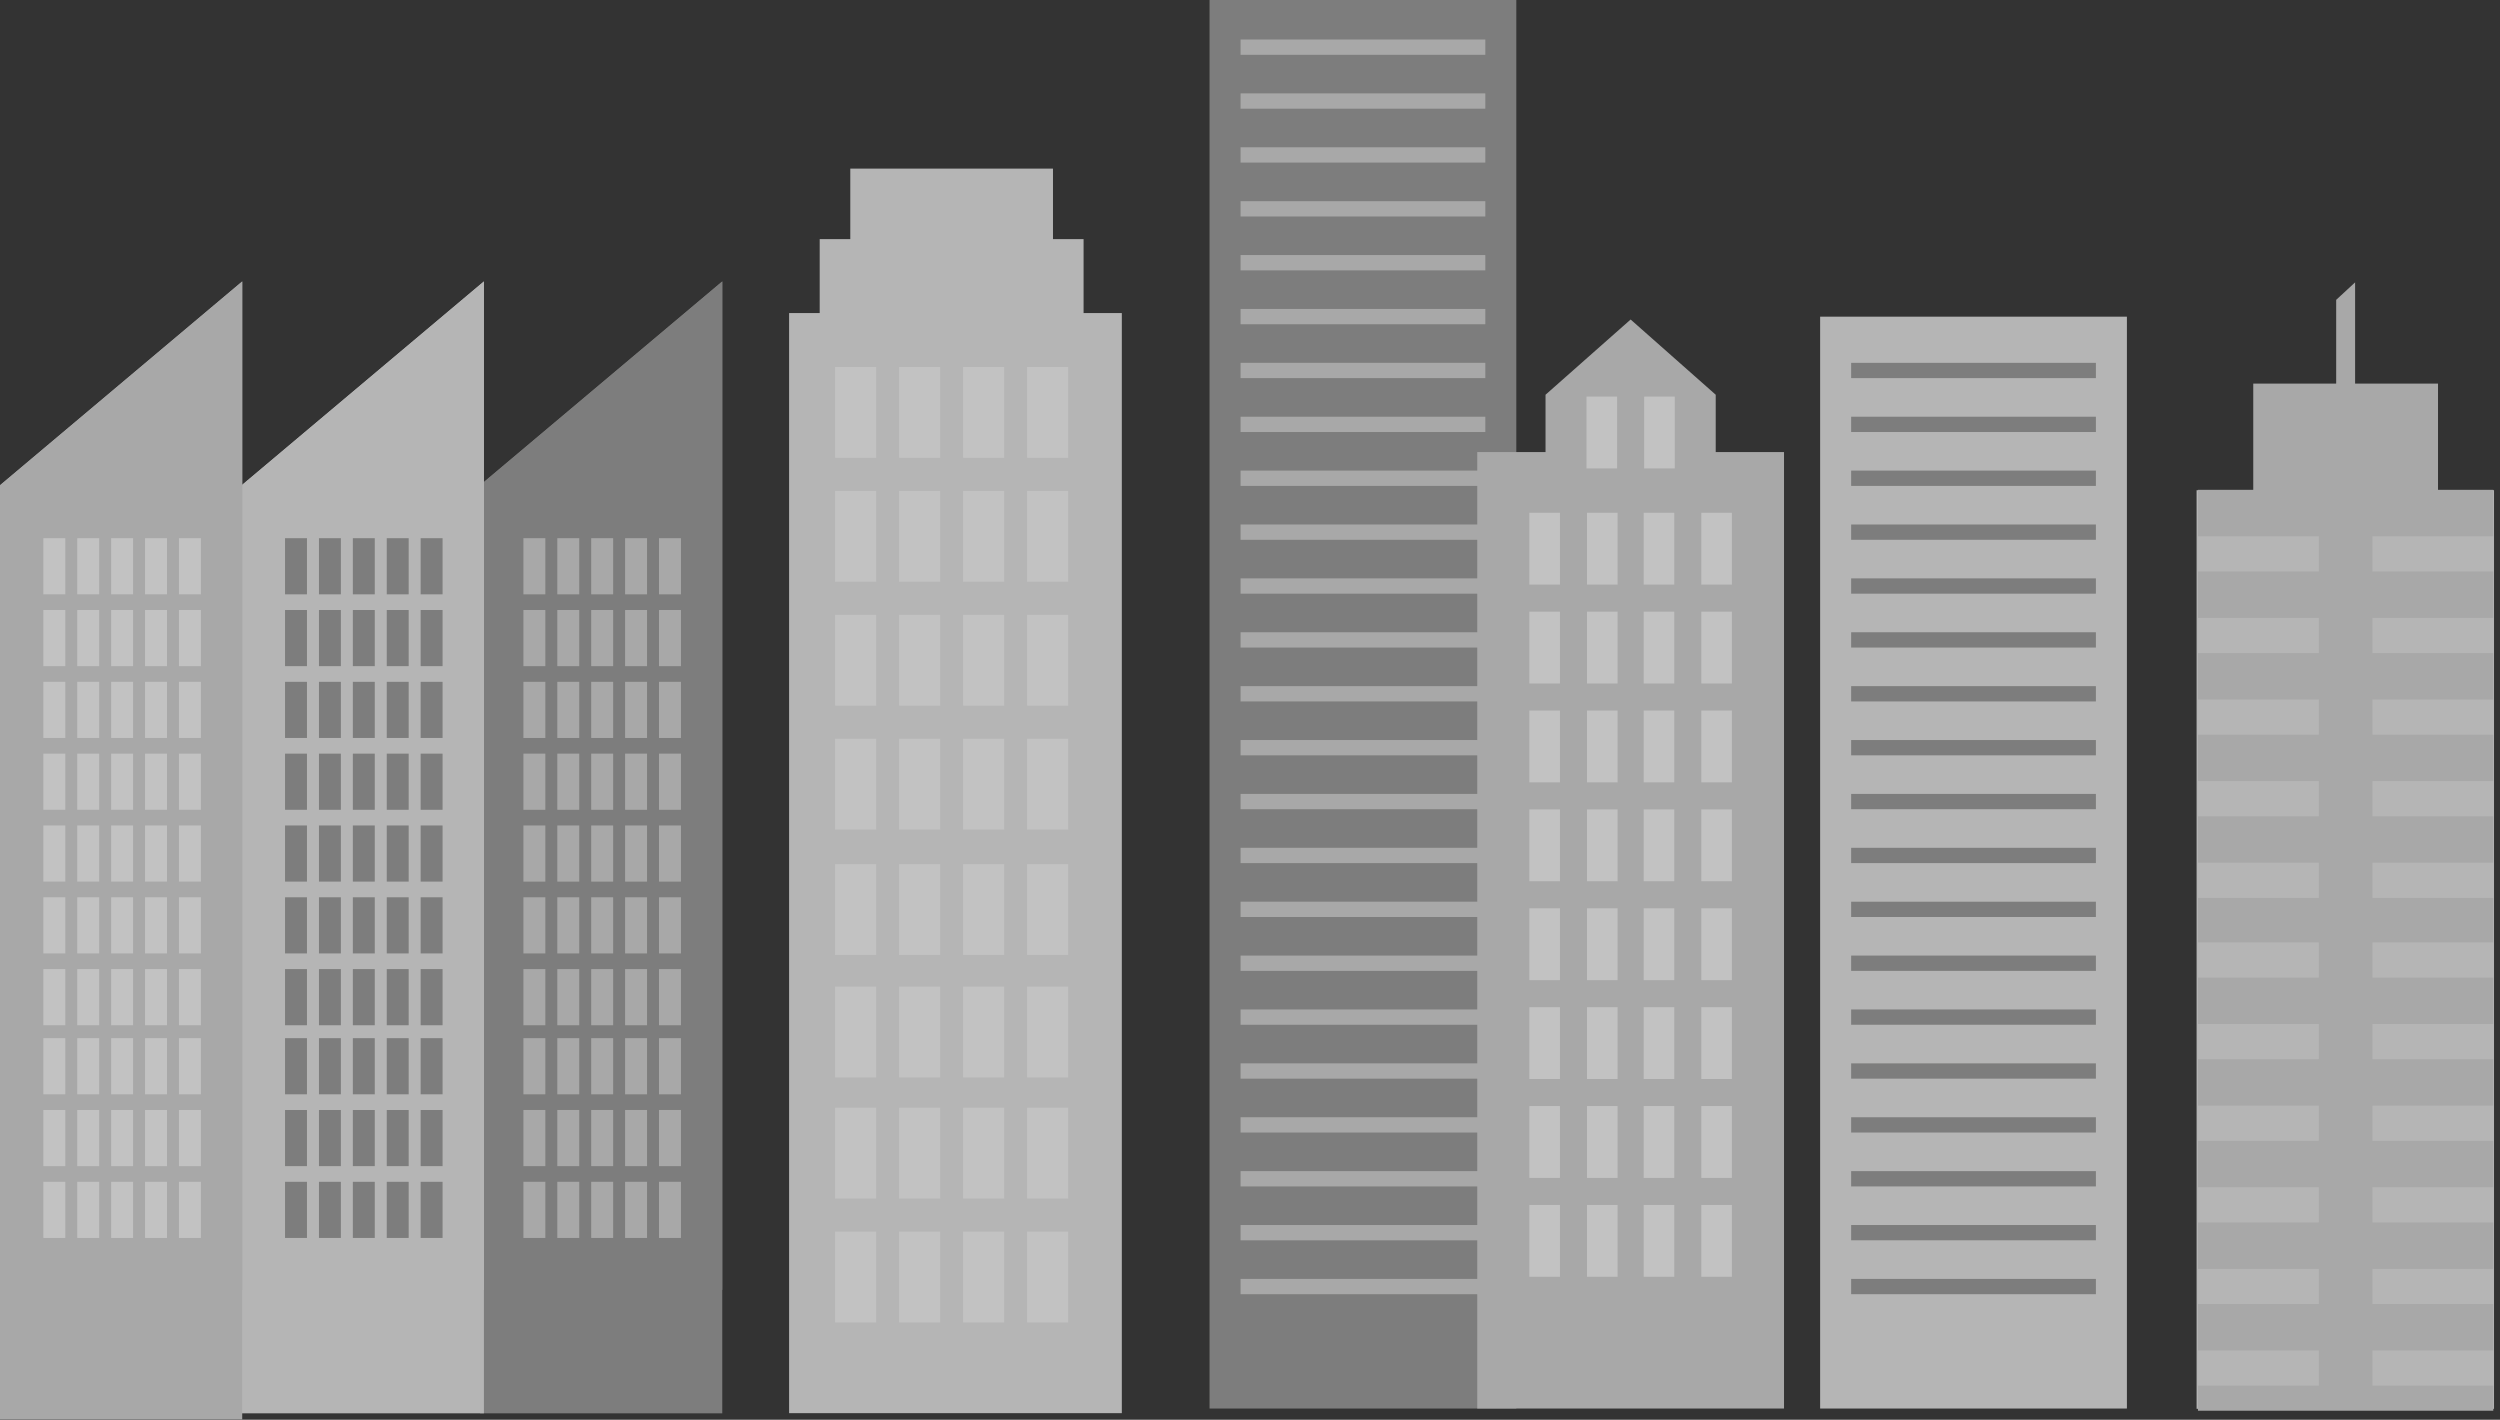 <?xml version="1.0" encoding="UTF-8"?>
<svg viewBox="0 0 405 230" version="1.1" xmlns="http://www.w3.org/2000/svg" xmlns:xlink="http://www.w3.org/1999/xlink">
    <rect x="0" y="0" width="405" height="230" fill="#333333" stroke="none"/>
    <!-- Generator: Sketch 42 (36781) - http://www.bohemiancoding.com/sketch -->
    <title>Art - City</title>
    <desc>Created with Sketch.</desc>
    <defs></defs>
    <g id="Homepage" stroke="none" stroke-width="1" fill="none" fill-rule="evenodd" opacity="0.7">
        <g id="Homepage-Desktop" transform="translate(-598, -887)">
            <g id="Art---City" transform="translate(598, 887)">
                <polygon id="Fill-1" fill="#EDEDED" points="355.846 228.229 404.032 228.229 404.032 79.416 355.846 79.416"></polygon>
                <polygon id="Fill-2" fill="#9D9D9C" points="117.008 45.593 77.768 78.612 77.768 208.955 117.008 208.955"></polygon>
                <polygon id="Fill-3" fill="#9D9D9C" points="117.008 45.593 77.768 78.612 77.768 228.955 117.008 228.955"></polygon>
                <polygon id="Fill-4" fill="#DADADA" points="84.792 96.282 88.346 96.282 88.346 87.186 84.792 87.186"></polygon>
                <polygon id="Fill-5" fill="#DADADA" points="90.284 96.282 93.837 96.282 93.837 87.186 90.284 87.186"></polygon>
                <polygon id="Fill-6" fill="#DADADA" points="95.776 96.282 99.329 96.282 99.329 87.186 95.776 87.186"></polygon>
                <polygon id="Fill-7" fill="#DADADA" points="101.267 96.282 104.821 96.282 104.821 87.186 101.267 87.186"></polygon>
                <polygon id="Fill-8" fill="#DADADA" points="106.759 96.282 110.313 96.282 110.313 87.186 106.759 87.186"></polygon>
                <polygon id="Fill-9" fill="#DADADA" points="84.792 107.917 88.346 107.917 88.346 98.821 84.792 98.821"></polygon>
                <polygon id="Fill-10" fill="#DADADA" points="90.284 107.917 93.837 107.917 93.837 98.821 90.284 98.821"></polygon>
                <polygon id="Fill-11" fill="#DADADA" points="95.776 107.917 99.329 107.917 99.329 98.821 95.776 98.821"></polygon>
                <polygon id="Fill-12" fill="#DADADA" points="101.267 107.917 104.821 107.917 104.821 98.821 101.267 98.821"></polygon>
                <polygon id="Fill-13" fill="#DADADA" points="106.759 107.917 110.313 107.917 110.313 98.821 106.759 98.821"></polygon>
                <polygon id="Fill-14" fill="#DADADA" points="84.792 119.551 88.346 119.551 88.346 110.455 84.792 110.455"></polygon>
                <polygon id="Fill-15" fill="#DADADA" points="90.284 119.551 93.837 119.551 93.837 110.455 90.284 110.455"></polygon>
                <polygon id="Fill-16" fill="#DADADA" points="95.776 119.551 99.329 119.551 99.329 110.455 95.776 110.455"></polygon>
                <polygon id="Fill-17" fill="#DADADA" points="101.267 119.551 104.821 119.551 104.821 110.455 101.267 110.455"></polygon>
                <polygon id="Fill-18" fill="#DADADA" points="106.759 119.551 110.313 119.551 110.313 110.455 106.759 110.455"></polygon>
                <polygon id="Fill-19" fill="#DADADA" points="84.792 131.186 88.346 131.186 88.346 122.09 84.792 122.09"></polygon>
                <polygon id="Fill-20" fill="#DADADA" points="90.284 131.186 93.837 131.186 93.837 122.09 90.284 122.09"></polygon>
                <polygon id="Fill-21" fill="#DADADA" points="95.776 131.186 99.329 131.186 99.329 122.09 95.776 122.09"></polygon>
                <polygon id="Fill-22" fill="#DADADA" points="101.267 131.186 104.821 131.186 104.821 122.09 101.267 122.09"></polygon>
                <polygon id="Fill-23" fill="#DADADA" points="106.759 131.186 110.313 131.186 110.313 122.09 106.759 122.09"></polygon>
                <polygon id="Fill-24" fill="#DADADA" points="84.792 142.82 88.346 142.82 88.346 133.725 84.792 133.725"></polygon>
                <polygon id="Fill-25" fill="#DADADA" points="90.284 142.82 93.837 142.82 93.837 133.725 90.284 133.725"></polygon>
                <polygon id="Fill-26" fill="#DADADA" points="95.776 142.82 99.329 142.82 99.329 133.725 95.776 133.725"></polygon>
                <polygon id="Fill-27" fill="#DADADA" points="101.267 142.82 104.821 142.82 104.821 133.725 101.267 133.725"></polygon>
                <polygon id="Fill-28" fill="#DADADA" points="106.759 142.82 110.313 142.82 110.313 133.725 106.759 133.725"></polygon>
                <polygon id="Fill-29" fill="#DADADA" points="84.792 154.456 88.346 154.456 88.346 145.359 84.792 145.359"></polygon>
                <polygon id="Fill-30" fill="#DADADA" points="90.284 154.456 93.837 154.456 93.837 145.359 90.284 145.359"></polygon>
                <polygon id="Fill-31" fill="#DADADA" points="95.776 154.456 99.329 154.456 99.329 145.359 95.776 145.359"></polygon>
                <polygon id="Fill-32" fill="#DADADA" points="101.267 154.456 104.821 154.456 104.821 145.359 101.267 145.359"></polygon>
                <polygon id="Fill-33" fill="#DADADA" points="106.759 154.456 110.313 154.456 110.313 145.359 106.759 145.359"></polygon>
                <polygon id="Fill-34" fill="#DADADA" points="84.792 166.089 88.346 166.089 88.346 156.993 84.792 156.993"></polygon>
                <polygon id="Fill-35" fill="#DADADA" points="90.284 166.089 93.837 166.089 93.837 156.993 90.284 156.993"></polygon>
                <polygon id="Fill-36" fill="#DADADA" points="95.776 166.089 99.329 166.089 99.329 156.993 95.776 156.993"></polygon>
                <polygon id="Fill-37" fill="#DADADA" points="101.267 166.089 104.821 166.089 104.821 156.993 101.267 156.993"></polygon>
                <polygon id="Fill-38" fill="#DADADA" points="106.759 166.089 110.313 166.089 110.313 156.993 106.759 156.993"></polygon>
                <polygon id="Fill-39" fill="#DADADA" points="84.792 177.279 88.346 177.279 88.346 168.183 84.792 168.183"></polygon>
                <polygon id="Fill-40" fill="#DADADA" points="90.284 177.279 93.837 177.279 93.837 168.183 90.284 168.183"></polygon>
                <polygon id="Fill-41" fill="#DADADA" points="95.776 177.279 99.329 177.279 99.329 168.183 95.776 168.183"></polygon>
                <polygon id="Fill-42" fill="#DADADA" points="101.267 177.279 104.821 177.279 104.821 168.183 101.267 168.183"></polygon>
                <polygon id="Fill-43" fill="#DADADA" points="106.759 177.279 110.313 177.279 110.313 168.183 106.759 168.183"></polygon>
                <polygon id="Fill-44" fill="#DADADA" points="84.792 188.914 88.346 188.914 88.346 179.818 84.792 179.818"></polygon>
                <polygon id="Fill-45" fill="#DADADA" points="90.284 188.914 93.837 188.914 93.837 179.818 90.284 179.818"></polygon>
                <polygon id="Fill-46" fill="#DADADA" points="95.776 188.914 99.329 188.914 99.329 179.818 95.776 179.818"></polygon>
                <polygon id="Fill-47" fill="#DADADA" points="101.267 188.914 104.821 188.914 104.821 179.818 101.267 179.818"></polygon>
                <polygon id="Fill-48" fill="#DADADA" points="106.759 188.914 110.313 188.914 110.313 179.818 106.759 179.818"></polygon>
                <polygon id="Fill-49" fill="#DADADA" points="84.792 200.548 88.346 200.548 88.346 191.452 84.792 191.452"></polygon>
                <polygon id="Fill-50" fill="#DADADA" points="90.284 200.548 93.837 200.548 93.837 191.452 90.284 191.452"></polygon>
                <polygon id="Fill-51" fill="#DADADA" points="95.776 200.548 99.329 200.548 99.329 191.452 95.776 191.452"></polygon>
                <polygon id="Fill-52" fill="#DADADA" points="101.267 200.548 104.821 200.548 104.821 191.452 101.267 191.452"></polygon>
                <polygon id="Fill-53" fill="#DADADA" points="106.759 200.548 110.313 200.548 110.313 191.452 106.759 191.452"></polygon>
                <polygon id="Fill-54" fill="#EDEDED" points="78.393 45.593 39.153 78.612 39.153 208.955 78.393 208.955"></polygon>
                <polygon id="Fill-55" fill="#EDEDED" points="78.393 45.593 39.153 78.612 39.153 228.955 78.393 228.955"></polygon>
                <polygon id="Fill-56" fill="#9D9D9C" points="46.176 96.282 49.73 96.282 49.73 87.186 46.176 87.186"></polygon>
                <polygon id="Fill-57" fill="#9D9D9C" points="51.669 96.282 55.222 96.282 55.222 87.186 51.669 87.186"></polygon>
                <polygon id="Fill-58" fill="#9D9D9C" points="57.16 96.282 60.713 96.282 60.713 87.186 57.16 87.186"></polygon>
                <polygon id="Fill-59" fill="#9D9D9C" points="62.652 96.282 66.206 96.282 66.206 87.186 62.652 87.186"></polygon>
                <polygon id="Fill-60" fill="#9D9D9C" points="68.143 96.282 71.697 96.282 71.697 87.186 68.143 87.186"></polygon>
                <polygon id="Fill-61" fill="#9D9D9C" points="46.176 107.917 49.73 107.917 49.73 98.821 46.176 98.821"></polygon>
                <polygon id="Fill-62" fill="#9D9D9C" points="51.669 107.917 55.222 107.917 55.222 98.821 51.669 98.821"></polygon>
                <polygon id="Fill-63" fill="#9D9D9C" points="57.16 107.917 60.713 107.917 60.713 98.821 57.16 98.821"></polygon>
                <polygon id="Fill-64" fill="#9D9D9C" points="62.652 107.917 66.206 107.917 66.206 98.821 62.652 98.821"></polygon>
                <polygon id="Fill-65" fill="#9D9D9C" points="68.143 107.917 71.697 107.917 71.697 98.821 68.143 98.821"></polygon>
                <polygon id="Fill-66" fill="#9D9D9C" points="46.176 119.551 49.73 119.551 49.73 110.455 46.176 110.455"></polygon>
                <polygon id="Fill-67" fill="#9D9D9C" points="51.669 119.551 55.222 119.551 55.222 110.455 51.669 110.455"></polygon>
                <polygon id="Fill-68" fill="#9D9D9C" points="57.16 119.551 60.713 119.551 60.713 110.455 57.16 110.455"></polygon>
                <polygon id="Fill-69" fill="#9D9D9C" points="62.652 119.551 66.206 119.551 66.206 110.455 62.652 110.455"></polygon>
                <polygon id="Fill-70" fill="#9D9D9C" points="68.143 119.551 71.697 119.551 71.697 110.455 68.143 110.455"></polygon>
                <polygon id="Fill-71" fill="#9D9D9C" points="46.176 131.186 49.73 131.186 49.73 122.09 46.176 122.09"></polygon>
                <polygon id="Fill-72" fill="#9D9D9C" points="51.669 131.186 55.222 131.186 55.222 122.09 51.669 122.09"></polygon>
                <polygon id="Fill-73" fill="#9D9D9C" points="57.16 131.186 60.713 131.186 60.713 122.09 57.16 122.09"></polygon>
                <polygon id="Fill-74" fill="#9D9D9C" points="62.652 131.186 66.206 131.186 66.206 122.09 62.652 122.09"></polygon>
                <polygon id="Fill-75" fill="#9D9D9C" points="68.143 131.186 71.697 131.186 71.697 122.09 68.143 122.09"></polygon>
                <polygon id="Fill-76" fill="#9D9D9C" points="46.176 142.82 49.73 142.82 49.73 133.725 46.176 133.725"></polygon>
                <polygon id="Fill-77" fill="#9D9D9C" points="51.669 142.82 55.222 142.82 55.222 133.725 51.669 133.725"></polygon>
                <polygon id="Fill-78" fill="#9D9D9C" points="57.16 142.82 60.713 142.82 60.713 133.725 57.16 133.725"></polygon>
                <polygon id="Fill-79" fill="#9D9D9C" points="62.652 142.82 66.206 142.82 66.206 133.725 62.652 133.725"></polygon>
                <polygon id="Fill-80" fill="#9D9D9C" points="68.143 142.82 71.697 142.82 71.697 133.725 68.143 133.725"></polygon>
                <polygon id="Fill-81" fill="#9D9D9C" points="46.176 154.456 49.73 154.456 49.73 145.359 46.176 145.359"></polygon>
                <polygon id="Fill-82" fill="#9D9D9C" points="51.669 154.456 55.222 154.456 55.222 145.359 51.669 145.359"></polygon>
                <polygon id="Fill-83" fill="#9D9D9C" points="57.16 154.456 60.713 154.456 60.713 145.359 57.16 145.359"></polygon>
                <polygon id="Fill-84" fill="#9D9D9C" points="62.652 154.456 66.206 154.456 66.206 145.359 62.652 145.359"></polygon>
                <polygon id="Fill-85" fill="#9D9D9C" points="68.143 154.456 71.697 154.456 71.697 145.359 68.143 145.359"></polygon>
                <polygon id="Fill-86" fill="#9D9D9C" points="46.176 166.089 49.73 166.089 49.73 156.993 46.176 156.993"></polygon>
                <polygon id="Fill-87" fill="#9D9D9C" points="51.669 166.089 55.222 166.089 55.222 156.993 51.669 156.993"></polygon>
                <polygon id="Fill-88" fill="#9D9D9C" points="57.16 166.089 60.713 166.089 60.713 156.993 57.16 156.993"></polygon>
                <polygon id="Fill-89" fill="#9D9D9C" points="62.652 166.089 66.206 166.089 66.206 156.993 62.652 156.993"></polygon>
                <polygon id="Fill-90" fill="#9D9D9C" points="68.143 166.089 71.697 166.089 71.697 156.993 68.143 156.993"></polygon>
                <polygon id="Fill-91" fill="#9D9D9C" points="46.176 177.279 49.73 177.279 49.73 168.183 46.176 168.183"></polygon>
                <polygon id="Fill-92" fill="#9D9D9C" points="51.669 177.279 55.222 177.279 55.222 168.183 51.669 168.183"></polygon>
                <polygon id="Fill-93" fill="#9D9D9C" points="57.16 177.279 60.713 177.279 60.713 168.183 57.16 168.183"></polygon>
                <polygon id="Fill-94" fill="#9D9D9C" points="62.652 177.279 66.206 177.279 66.206 168.183 62.652 168.183"></polygon>
                <polygon id="Fill-95" fill="#9D9D9C" points="68.143 177.279 71.697 177.279 71.697 168.183 68.143 168.183"></polygon>
                <polygon id="Fill-96" fill="#9D9D9C" points="46.176 188.914 49.73 188.914 49.73 179.818 46.176 179.818"></polygon>
                <polygon id="Fill-97" fill="#9D9D9C" points="51.669 188.914 55.222 188.914 55.222 179.818 51.669 179.818"></polygon>
                <polygon id="Fill-98" fill="#9D9D9C" points="57.16 188.914 60.713 188.914 60.713 179.818 57.16 179.818"></polygon>
                <polygon id="Fill-99" fill="#9D9D9C" points="62.652 188.914 66.206 188.914 66.206 179.818 62.652 179.818"></polygon>
                <polygon id="Fill-100" fill="#9D9D9C" points="68.143 188.914 71.697 188.914 71.697 179.818 68.143 179.818"></polygon>
                <polygon id="Fill-101" fill="#9D9D9C" points="46.176 200.548 49.73 200.548 49.73 191.452 46.176 191.452"></polygon>
                <polygon id="Fill-102" fill="#9D9D9C" points="51.669 200.548 55.222 200.548 55.222 191.452 51.669 191.452"></polygon>
                <polygon id="Fill-103" fill="#9D9D9C" points="57.16 200.548 60.713 200.548 60.713 191.452 57.16 191.452"></polygon>
                <polygon id="Fill-104" fill="#9D9D9C" points="62.652 200.548 66.206 200.548 66.206 191.452 62.652 191.452"></polygon>
                <polygon id="Fill-105" fill="#9D9D9C" points="68.143 200.548 71.697 200.548 71.697 191.452 68.143 191.452"></polygon>
                <polygon id="Fill-106" fill="#DADADA" points="0 78.612 0 208.955 39.24 208.955 39.24 45.594"></polygon>
                <polygon id="Fill-107" fill="#DADADA" points="0 78.612 0 229.956 39.24 229.956 39.24 45.594"></polygon>
                <polygon id="Fill-108" fill="#FFFFFF" points="7.024 96.282 10.578 96.282 10.578 87.186 7.024 87.186"></polygon>
                <polygon id="Fill-109" fill="#FFFFFF" points="12.516 96.282 16.069 96.282 16.069 87.186 12.516 87.186"></polygon>
                <polygon id="Fill-110" fill="#FFFFFF" points="18.008 96.282 21.561 96.282 21.561 87.186 18.008 87.186"></polygon>
                <polygon id="Fill-111" fill="#FFFFFF" points="23.499 96.282 27.053 96.282 27.053 87.186 23.499 87.186"></polygon>
                <polygon id="Fill-112" fill="#FFFFFF" points="28.99 96.282 32.544 96.282 32.544 87.186 28.99 87.186"></polygon>
                <polygon id="Fill-113" fill="#FFFFFF" points="7.024 107.917 10.578 107.917 10.578 98.821 7.024 98.821"></polygon>
                <polygon id="Fill-114" fill="#FFFFFF" points="12.516 107.917 16.069 107.917 16.069 98.821 12.516 98.821"></polygon>
                <polygon id="Fill-115" fill="#FFFFFF" points="18.008 107.917 21.561 107.917 21.561 98.821 18.008 98.821"></polygon>
                <polygon id="Fill-116" fill="#FFFFFF" points="23.499 107.917 27.053 107.917 27.053 98.821 23.499 98.821"></polygon>
                <polygon id="Fill-117" fill="#FFFFFF" points="28.99 107.917 32.544 107.917 32.544 98.821 28.99 98.821"></polygon>
                <polygon id="Fill-118" fill="#FFFFFF" points="7.024 119.551 10.578 119.551 10.578 110.455 7.024 110.455"></polygon>
                <polygon id="Fill-119" fill="#FFFFFF" points="12.516 119.551 16.069 119.551 16.069 110.455 12.516 110.455"></polygon>
                <polygon id="Fill-120" fill="#FFFFFF" points="18.008 119.551 21.561 119.551 21.561 110.455 18.008 110.455"></polygon>
                <polygon id="Fill-121" fill="#FFFFFF" points="23.499 119.551 27.053 119.551 27.053 110.455 23.499 110.455"></polygon>
                <polygon id="Fill-122" fill="#FFFFFF" points="28.99 119.551 32.544 119.551 32.544 110.455 28.99 110.455"></polygon>
                <polygon id="Fill-123" fill="#FFFFFF" points="7.024 131.186 10.578 131.186 10.578 122.09 7.024 122.09"></polygon>
                <polygon id="Fill-124" fill="#FFFFFF" points="12.516 131.186 16.069 131.186 16.069 122.09 12.516 122.09"></polygon>
                <polygon id="Fill-125" fill="#FFFFFF" points="18.008 131.186 21.561 131.186 21.561 122.09 18.008 122.09"></polygon>
                <polygon id="Fill-126" fill="#FFFFFF" points="23.499 131.186 27.053 131.186 27.053 122.09 23.499 122.09"></polygon>
                <polygon id="Fill-127" fill="#FFFFFF" points="28.99 131.186 32.544 131.186 32.544 122.09 28.99 122.09"></polygon>
                <polygon id="Fill-128" fill="#FFFFFF" points="7.024 142.82 10.578 142.82 10.578 133.725 7.024 133.725"></polygon>
                <polygon id="Fill-129" fill="#FFFFFF" points="12.516 142.82 16.069 142.82 16.069 133.725 12.516 133.725"></polygon>
                <polygon id="Fill-130" fill="#FFFFFF" points="18.008 142.82 21.561 142.82 21.561 133.725 18.008 133.725"></polygon>
                <polygon id="Fill-131" fill="#FFFFFF" points="23.499 142.82 27.053 142.82 27.053 133.725 23.499 133.725"></polygon>
                <polygon id="Fill-132" fill="#FFFFFF" points="28.99 142.82 32.544 142.82 32.544 133.725 28.99 133.725"></polygon>
                <polygon id="Fill-133" fill="#FFFFFF" points="7.024 154.456 10.578 154.456 10.578 145.359 7.024 145.359"></polygon>
                <polygon id="Fill-134" fill="#FFFFFF" points="12.516 154.456 16.069 154.456 16.069 145.359 12.516 145.359"></polygon>
                <polygon id="Fill-135" fill="#FFFFFF" points="18.008 154.456 21.561 154.456 21.561 145.359 18.008 145.359"></polygon>
                <polygon id="Fill-136" fill="#FFFFFF" points="23.499 154.456 27.053 154.456 27.053 145.359 23.499 145.359"></polygon>
                <polygon id="Fill-137" fill="#FFFFFF" points="28.99 154.456 32.544 154.456 32.544 145.359 28.99 145.359"></polygon>
                <polygon id="Fill-138" fill="#FFFFFF" points="7.024 166.089 10.578 166.089 10.578 156.993 7.024 156.993"></polygon>
                <polygon id="Fill-139" fill="#FFFFFF" points="12.516 166.089 16.069 166.089 16.069 156.993 12.516 156.993"></polygon>
                <polygon id="Fill-140" fill="#FFFFFF" points="18.008 166.089 21.561 166.089 21.561 156.993 18.008 156.993"></polygon>
                <polygon id="Fill-141" fill="#FFFFFF" points="23.499 166.089 27.053 166.089 27.053 156.993 23.499 156.993"></polygon>
                <polygon id="Fill-142" fill="#FFFFFF" points="28.99 166.089 32.544 166.089 32.544 156.993 28.99 156.993"></polygon>
                <polygon id="Fill-143" fill="#FFFFFF" points="7.024 177.279 10.578 177.279 10.578 168.183 7.024 168.183"></polygon>
                <polygon id="Fill-144" fill="#FFFFFF" points="12.516 177.279 16.069 177.279 16.069 168.183 12.516 168.183"></polygon>
                <polygon id="Fill-145" fill="#FFFFFF" points="18.008 177.279 21.561 177.279 21.561 168.183 18.008 168.183"></polygon>
                <polygon id="Fill-146" fill="#FFFFFF" points="23.499 177.279 27.053 177.279 27.053 168.183 23.499 168.183"></polygon>
                <polygon id="Fill-147" fill="#FFFFFF" points="28.99 177.279 32.544 177.279 32.544 168.183 28.99 168.183"></polygon>
                <polygon id="Fill-148" fill="#FFFFFF" points="7.024 188.914 10.578 188.914 10.578 179.818 7.024 179.818"></polygon>
                <polygon id="Fill-149" fill="#FFFFFF" points="12.516 188.914 16.069 188.914 16.069 179.818 12.516 179.818"></polygon>
                <polygon id="Fill-150" fill="#FFFFFF" points="18.008 188.914 21.561 188.914 21.561 179.818 18.008 179.818"></polygon>
                <polygon id="Fill-151" fill="#FFFFFF" points="23.499 188.914 27.053 188.914 27.053 179.818 23.499 179.818"></polygon>
                <polygon id="Fill-152" fill="#FFFFFF" points="28.99 188.914 32.544 188.914 32.544 179.818 28.99 179.818"></polygon>
                <polygon id="Fill-153" fill="#FFFFFF" points="7.024 200.548 10.578 200.548 10.578 191.452 7.024 191.452"></polygon>
                <polygon id="Fill-154" fill="#FFFFFF" points="12.516 200.548 16.069 200.548 16.069 191.452 12.516 191.452"></polygon>
                <polygon id="Fill-155" fill="#FFFFFF" points="18.008 200.548 21.561 200.548 21.561 191.452 18.008 191.452"></polygon>
                <polygon id="Fill-156" fill="#FFFFFF" points="23.499 200.548 27.053 200.548 27.053 191.452 23.499 191.452"></polygon>
                <polygon id="Fill-157" fill="#FFFFFF" points="28.99 200.548 32.544 200.548 32.544 191.452 28.99 191.452"></polygon>
                <polygon id="Fill-158" fill="#DADADA" points="381.527 62.139 381.527 45.743 378.46 48.577 378.46 62.139 365.028 62.139 365.028 80.714 394.958 80.714 394.958 62.139"></polygon>
                <polygon id="Fill-159" fill="#DADADA" points="384.338 79.353 403.914 79.353 403.914 86.879 384.338 86.879 384.338 92.575 403.914 92.575 403.914 100.099 384.338 100.099 384.338 105.795 403.914 105.795 403.914 113.321 384.338 113.321 384.338 119.017 403.914 119.017 403.914 126.541 384.338 126.541 384.338 132.237 403.914 132.237 403.914 139.762 384.338 139.762 384.338 145.457 403.914 145.457 403.914 147.251 403.914 149.524 403.914 152.671 384.338 152.671 384.338 158.367 403.914 158.367 403.914 165.892 384.338 165.892 384.338 171.587 403.914 171.587 403.914 179.113 384.338 179.113 384.338 184.809 403.914 184.809 403.914 192.333 384.338 192.333 384.338 198.03 403.914 198.03 403.914 205.554 384.338 205.554 384.338 211.25 403.914 211.25 403.914 218.775 384.338 218.775 384.338 224.471 403.914 224.471 403.914 228.537 356.071 228.537 356.071 224.471 375.649 224.471 375.649 218.775 356.071 218.775 356.071 211.25 375.649 211.25 375.649 205.554 356.071 205.554 356.071 198.03 375.649 198.03 375.649 192.333 356.071 192.333 356.071 184.809 375.649 184.809 375.649 179.113 356.071 179.113 356.071 171.587 375.649 171.587 375.649 165.892 356.071 165.892 356.071 158.367 375.649 158.367 375.649 152.671 356.071 152.671 356.071 149.524 356.071 147.251 356.071 145.457 375.649 145.457 375.649 139.762 356.071 139.762 356.071 132.237 375.649 132.237 375.649 126.541 356.071 126.541 356.071 119.017 375.649 119.017 375.649 113.321 356.071 113.321 356.071 105.795 375.649 105.795 375.649 100.099 356.071 100.099 356.071 92.575 375.649 92.575 375.649 86.879 356.071 86.879 356.071 79.353 375.649 79.353"></polygon>
                <polygon id="Fill-160" fill="#9D9D9C" points="195.947 228.183 245.642 228.183 245.642 0 195.947 0"></polygon>
                <polygon id="Fill-161" fill="#DADADA" points="200.971 8.879 240.62 8.879 240.62 6.401 200.971 6.401"></polygon>
                <polygon id="Fill-162" fill="#DADADA" points="200.971 17.609 240.62 17.609 240.62 15.13 200.971 15.13"></polygon>
                <polygon id="Fill-163" fill="#DADADA" points="200.971 26.339 240.62 26.339 240.62 23.861 200.971 23.861"></polygon>
                <polygon id="Fill-164" fill="#DADADA" points="200.971 35.068 240.62 35.068 240.62 32.59 200.971 32.59"></polygon>
                <polygon id="Fill-165" fill="#DADADA" points="200.971 43.798 240.62 43.798 240.62 41.319 200.971 41.319"></polygon>
                <polygon id="Fill-166" fill="#DADADA" points="200.971 52.527 240.62 52.527 240.62 50.049 200.971 50.049"></polygon>
                <polygon id="Fill-167" fill="#DADADA" points="200.971 61.256 240.62 61.256 240.62 58.778 200.971 58.778"></polygon>
                <polygon id="Fill-168" fill="#DADADA" points="200.971 69.987 240.62 69.987 240.62 67.508 200.971 67.508"></polygon>
                <polygon id="Fill-169" fill="#DADADA" points="200.971 78.716 240.62 78.716 240.62 76.237 200.971 76.237"></polygon>
                <polygon id="Fill-170" fill="#DADADA" points="200.971 87.446 240.62 87.446 240.62 84.967 200.971 84.967"></polygon>
                <polygon id="Fill-171" fill="#DADADA" points="200.971 96.175 240.62 96.175 240.62 93.697 200.971 93.697"></polygon>
                <polygon id="Fill-172" fill="#DADADA" points="200.971 104.905 240.62 104.905 240.62 102.426 200.971 102.426"></polygon>
                <polygon id="Fill-173" fill="#DADADA" points="200.971 113.634 240.62 113.634 240.62 111.156 200.971 111.156"></polygon>
                <polygon id="Fill-174" fill="#DADADA" points="200.971 122.364 240.62 122.364 240.62 119.886 200.971 119.886"></polygon>
                <polygon id="Fill-175" fill="#DADADA" points="200.971 131.094 240.62 131.094 240.62 128.615 200.971 128.615"></polygon>
                <polygon id="Fill-176" fill="#DADADA" points="200.971 139.824 240.62 139.824 240.62 137.345 200.971 137.345"></polygon>
                <polygon id="Fill-177" fill="#DADADA" points="200.971 148.553 240.62 148.553 240.62 146.074 200.971 146.074"></polygon>
                <polygon id="Fill-178" fill="#DADADA" points="200.971 157.283 240.62 157.283 240.62 154.805 200.971 154.805"></polygon>
                <polygon id="Fill-179" fill="#DADADA" points="200.971 166.012 240.62 166.012 240.62 163.533 200.971 163.533"></polygon>
                <polygon id="Fill-180" fill="#DADADA" points="200.971 174.742 240.62 174.742 240.62 172.264 200.971 172.264"></polygon>
                <polygon id="Fill-181" fill="#DADADA" points="200.971 183.471 240.62 183.471 240.62 180.993 200.971 180.993"></polygon>
                <polygon id="Fill-182" fill="#DADADA" points="200.971 192.202 240.62 192.202 240.62 189.723 200.971 189.723"></polygon>
                <polygon id="Fill-183" fill="#DADADA" points="200.971 200.93 240.62 200.93 240.62 198.452 200.971 198.452"></polygon>
                <polygon id="Fill-184" fill="#DADADA" points="200.971 209.661 240.62 209.661 240.62 207.182 200.971 207.182"></polygon>
                <polygon id="Fill-185" fill="#EDEDED" points="294.862 228.183 344.557 228.183 344.557 51.301 294.862 51.301"></polygon>
                <polygon id="Fill-186" fill="#9D9D9C" points="299.885 61.256 339.535 61.256 339.535 58.778 299.885 58.778"></polygon>
                <polygon id="Fill-187" fill="#9D9D9C" points="299.885 69.987 339.535 69.987 339.535 67.508 299.885 67.508"></polygon>
                <polygon id="Fill-188" fill="#9D9D9C" points="299.885 78.716 339.535 78.716 339.535 76.237 299.885 76.237"></polygon>
                <polygon id="Fill-189" fill="#9D9D9C" points="299.885 87.446 339.535 87.446 339.535 84.967 299.885 84.967"></polygon>
                <polygon id="Fill-190" fill="#9D9D9C" points="299.885 96.175 339.535 96.175 339.535 93.697 299.885 93.697"></polygon>
                <polygon id="Fill-191" fill="#9D9D9C" points="299.885 104.905 339.535 104.905 339.535 102.426 299.885 102.426"></polygon>
                <polygon id="Fill-192" fill="#9D9D9C" points="299.885 113.634 339.535 113.634 339.535 111.156 299.885 111.156"></polygon>
                <polygon id="Fill-193" fill="#9D9D9C" points="299.885 122.364 339.535 122.364 339.535 119.886 299.885 119.886"></polygon>
                <polygon id="Fill-194" fill="#9D9D9C" points="299.885 131.094 339.535 131.094 339.535 128.615 299.885 128.615"></polygon>
                <polygon id="Fill-195" fill="#9D9D9C" points="299.885 139.824 339.535 139.824 339.535 137.345 299.885 137.345"></polygon>
                <polygon id="Fill-196" fill="#9D9D9C" points="299.885 148.553 339.535 148.553 339.535 146.074 299.885 146.074"></polygon>
                <polygon id="Fill-197" fill="#9D9D9C" points="299.885 157.283 339.535 157.283 339.535 154.805 299.885 154.805"></polygon>
                <polygon id="Fill-198" fill="#9D9D9C" points="299.885 166.012 339.535 166.012 339.535 163.533 299.885 163.533"></polygon>
                <polygon id="Fill-199" fill="#9D9D9C" points="299.885 174.742 339.535 174.742 339.535 172.264 299.885 172.264"></polygon>
                <polygon id="Fill-200" fill="#9D9D9C" points="299.885 183.471 339.535 183.471 339.535 180.993 299.885 180.993"></polygon>
                <polygon id="Fill-201" fill="#9D9D9C" points="299.885 192.202 339.535 192.202 339.535 189.723 299.885 189.723"></polygon>
                <polygon id="Fill-202" fill="#9D9D9C" points="299.885 200.93 339.535 200.93 339.535 198.452 299.885 198.452"></polygon>
                <polygon id="Fill-203" fill="#9D9D9C" points="299.885 209.661 339.535 209.661 339.535 207.182 299.885 207.182"></polygon>
                <polygon id="Fill-204" fill="#DADADA" points="277.947 73.233 277.947 63.948 264.162 51.761 250.376 63.948 250.376 73.233 239.314 73.233 239.314 228.183 289.01 228.183 289.01 73.233"></polygon>
                <polygon id="Fill-205" fill="#FFFFFF" points="257.015 75.886 261.971 75.886 261.971 64.25 257.015 64.25"></polygon>
                <polygon id="Fill-206" fill="#FFFFFF" points="266.351 75.886 271.308 75.886 271.308 64.25 266.351 64.25"></polygon>
                <polygon id="Fill-207" fill="#FFFFFF" points="247.756 94.705 252.712 94.705 252.712 83.069 247.756 83.069"></polygon>
                <polygon id="Fill-208" fill="#FFFFFF" points="257.092 94.705 262.049 94.705 262.049 83.069 257.092 83.069"></polygon>
                <polygon id="Fill-209" fill="#FFFFFF" points="266.275 94.705 271.231 94.705 271.231 83.069 266.275 83.069"></polygon>
                <polygon id="Fill-210" fill="#FFFFFF" points="275.612 94.705 280.567 94.705 280.567 83.069 275.612 83.069"></polygon>
                <polygon id="Fill-211" fill="#FFFFFF" points="247.756 110.724 252.712 110.724 252.712 99.087 247.756 99.087"></polygon>
                <polygon id="Fill-212" fill="#FFFFFF" points="257.092 110.724 262.049 110.724 262.049 99.087 257.092 99.087"></polygon>
                <polygon id="Fill-213" fill="#FFFFFF" points="266.275 110.724 271.231 110.724 271.231 99.087 266.275 99.087"></polygon>
                <polygon id="Fill-214" fill="#FFFFFF" points="275.612 110.724 280.567 110.724 280.567 99.087 275.612 99.087"></polygon>
                <polygon id="Fill-215" fill="#FFFFFF" points="247.756 126.743 252.712 126.743 252.712 115.107 247.756 115.107"></polygon>
                <polygon id="Fill-216" fill="#FFFFFF" points="257.092 126.743 262.049 126.743 262.049 115.107 257.092 115.107"></polygon>
                <polygon id="Fill-217" fill="#FFFFFF" points="266.275 126.743 271.231 126.743 271.231 115.107 266.275 115.107"></polygon>
                <polygon id="Fill-218" fill="#FFFFFF" points="275.612 126.743 280.567 126.743 280.567 115.107 275.612 115.107"></polygon>
                <polygon id="Fill-219" fill="#FFFFFF" points="247.756 142.762 252.712 142.762 252.712 131.125 247.756 131.125"></polygon>
                <polygon id="Fill-220" fill="#FFFFFF" points="257.092 142.762 262.049 142.762 262.049 131.125 257.092 131.125"></polygon>
                <polygon id="Fill-221" fill="#FFFFFF" points="266.275 142.762 271.231 142.762 271.231 131.125 266.275 131.125"></polygon>
                <polygon id="Fill-222" fill="#FFFFFF" points="275.612 142.762 280.567 142.762 280.567 131.125 275.612 131.125"></polygon>
                <polygon id="Fill-223" fill="#FFFFFF" points="247.756 158.781 252.712 158.781 252.712 147.145 247.756 147.145"></polygon>
                <polygon id="Fill-224" fill="#FFFFFF" points="257.092 158.781 262.049 158.781 262.049 147.145 257.092 147.145"></polygon>
                <polygon id="Fill-225" fill="#FFFFFF" points="266.275 158.781 271.231 158.781 271.231 147.145 266.275 147.145"></polygon>
                <polygon id="Fill-226" fill="#FFFFFF" points="275.612 158.781 280.567 158.781 280.567 147.145 275.612 147.145"></polygon>
                <polygon id="Fill-227" fill="#FFFFFF" points="247.756 174.8 252.712 174.8 252.712 163.163 247.756 163.163"></polygon>
                <polygon id="Fill-228" fill="#FFFFFF" points="257.092 174.8 262.049 174.8 262.049 163.163 257.092 163.163"></polygon>
                <polygon id="Fill-229" fill="#FFFFFF" points="266.275 174.8 271.231 174.8 271.231 163.163 266.275 163.163"></polygon>
                <polygon id="Fill-230" fill="#FFFFFF" points="275.612 174.8 280.567 174.8 280.567 163.163 275.612 163.163"></polygon>
                <polygon id="Fill-231" fill="#FFFFFF" points="247.756 190.82 252.712 190.82 252.712 179.183 247.756 179.183"></polygon>
                <polygon id="Fill-232" fill="#FFFFFF" points="257.092 190.82 262.049 190.82 262.049 179.183 257.092 179.183"></polygon>
                <polygon id="Fill-233" fill="#FFFFFF" points="266.275 190.82 271.231 190.82 271.231 179.183 266.275 179.183"></polygon>
                <polygon id="Fill-234" fill="#FFFFFF" points="275.612 190.82 280.567 190.82 280.567 179.183 275.612 179.183"></polygon>
                <polygon id="Fill-235" fill="#FFFFFF" points="247.756 206.839 252.712 206.839 252.712 195.202 247.756 195.202"></polygon>
                <polygon id="Fill-236" fill="#FFFFFF" points="257.092 206.839 262.049 206.839 262.049 195.202 257.092 195.202"></polygon>
                <polygon id="Fill-237" fill="#FFFFFF" points="266.275 206.839 271.231 206.839 271.231 195.202 266.275 195.202"></polygon>
                <polygon id="Fill-238" fill="#FFFFFF" points="275.612 206.839 280.567 206.839 280.567 195.202 275.612 195.202"></polygon>
                <polygon id="Fill-239" fill="#EDEDED" points="175.539 50.717 175.539 38.738 170.582 38.738 170.582 27.315 137.748 27.315 137.748 38.738 132.791 38.738 132.791 50.717 127.835 50.717 127.835 228.932 181.734 228.932 181.734 50.717"></polygon>
                <polygon id="Fill-240" fill="#FFFFFF" points="135.284 74.165 141.938 74.165 141.938 59.457 135.284 59.457"></polygon>
                <polygon id="Fill-241" fill="#FFFFFF" points="145.653 74.165 152.307 74.165 152.307 59.457 145.653 59.457"></polygon>
                <polygon id="Fill-242" fill="#FFFFFF" points="156.023 74.165 162.677 74.165 162.677 59.457 156.023 59.457"></polygon>
                <polygon id="Fill-243" fill="#FFFFFF" points="166.392 74.165 173.046 74.165 173.046 59.457 166.392 59.457"></polygon>
                <polygon id="Fill-244" fill="#FFFFFF" points="135.284 94.239 141.938 94.239 141.938 79.531 135.284 79.531"></polygon>
                <polygon id="Fill-245" fill="#FFFFFF" points="145.653 94.239 152.307 94.239 152.307 79.531 145.653 79.531"></polygon>
                <polygon id="Fill-246" fill="#FFFFFF" points="156.023 94.239 162.677 94.239 162.677 79.531 156.023 79.531"></polygon>
                <polygon id="Fill-247" fill="#FFFFFF" points="166.392 94.239 173.046 94.239 173.046 79.531 166.392 79.531"></polygon>
                <polygon id="Fill-248" fill="#FFFFFF" points="135.284 114.313 141.938 114.313 141.938 99.605 135.284 99.605"></polygon>
                <polygon id="Fill-249" fill="#FFFFFF" points="145.653 114.313 152.307 114.313 152.307 99.605 145.653 99.605"></polygon>
                <polygon id="Fill-250" fill="#FFFFFF" points="156.023 114.313 162.677 114.313 162.677 99.605 156.023 99.605"></polygon>
                <polygon id="Fill-251" fill="#FFFFFF" points="166.392 114.313 173.046 114.313 173.046 99.605 166.392 99.605"></polygon>
                <polygon id="Fill-252" fill="#FFFFFF" points="135.284 134.387 141.938 134.387 141.938 119.679 135.284 119.679"></polygon>
                <polygon id="Fill-253" fill="#FFFFFF" points="145.653 134.387 152.307 134.387 152.307 119.679 145.653 119.679"></polygon>
                <polygon id="Fill-254" fill="#FFFFFF" points="156.023 134.387 162.677 134.387 162.677 119.679 156.023 119.679"></polygon>
                <polygon id="Fill-255" fill="#FFFFFF" points="166.392 134.387 173.046 134.387 173.046 119.679 166.392 119.679"></polygon>
                <polygon id="Fill-256" fill="#FFFFFF" points="135.284 154.702 141.938 154.702 141.938 139.993 135.284 139.993"></polygon>
                <polygon id="Fill-257" fill="#FFFFFF" points="145.653 154.702 152.307 154.702 152.307 139.993 145.653 139.993"></polygon>
                <polygon id="Fill-258" fill="#FFFFFF" points="156.023 154.702 162.677 154.702 162.677 139.993 156.023 139.993"></polygon>
                <polygon id="Fill-259" fill="#FFFFFF" points="166.392 154.702 173.046 154.702 173.046 139.993 166.392 139.993"></polygon>
                <polygon id="Fill-260" fill="#FFFFFF" points="135.284 174.544 141.938 174.544 141.938 159.836 135.284 159.836"></polygon>
                <polygon id="Fill-261" fill="#FFFFFF" points="145.653 174.544 152.307 174.544 152.307 159.836 145.653 159.836"></polygon>
                <polygon id="Fill-262" fill="#FFFFFF" points="156.023 174.544 162.677 174.544 162.677 159.836 156.023 159.836"></polygon>
                <polygon id="Fill-263" fill="#FFFFFF" points="166.392 174.544 173.046 174.544 173.046 159.836 166.392 159.836"></polygon>
                <polygon id="Fill-264" fill="#FFFFFF" points="135.284 194.161 141.938 194.161 141.938 179.453 135.284 179.453"></polygon>
                <polygon id="Fill-265" fill="#FFFFFF" points="145.653 194.161 152.307 194.161 152.307 179.453 145.653 179.453"></polygon>
                <polygon id="Fill-266" fill="#FFFFFF" points="156.023 194.161 162.677 194.161 162.677 179.453 156.023 179.453"></polygon>
                <polygon id="Fill-267" fill="#FFFFFF" points="166.392 194.161 173.046 194.161 173.046 179.453 166.392 179.453"></polygon>
                <polygon id="Fill-268" fill="#FFFFFF" points="135.284 214.235 141.938 214.235 141.938 199.527 135.284 199.527"></polygon>
                <polygon id="Fill-269" fill="#FFFFFF" points="145.653 214.235 152.307 214.235 152.307 199.527 145.653 199.527"></polygon>
                <polygon id="Fill-270" fill="#FFFFFF" points="156.023 214.235 162.677 214.235 162.677 199.527 156.023 199.527"></polygon>
                <polygon id="Fill-271" fill="#FFFFFF" points="166.392 214.235 173.046 214.235 173.046 199.527 166.392 199.527"></polygon>
            </g>
        </g>
    </g>
</svg>